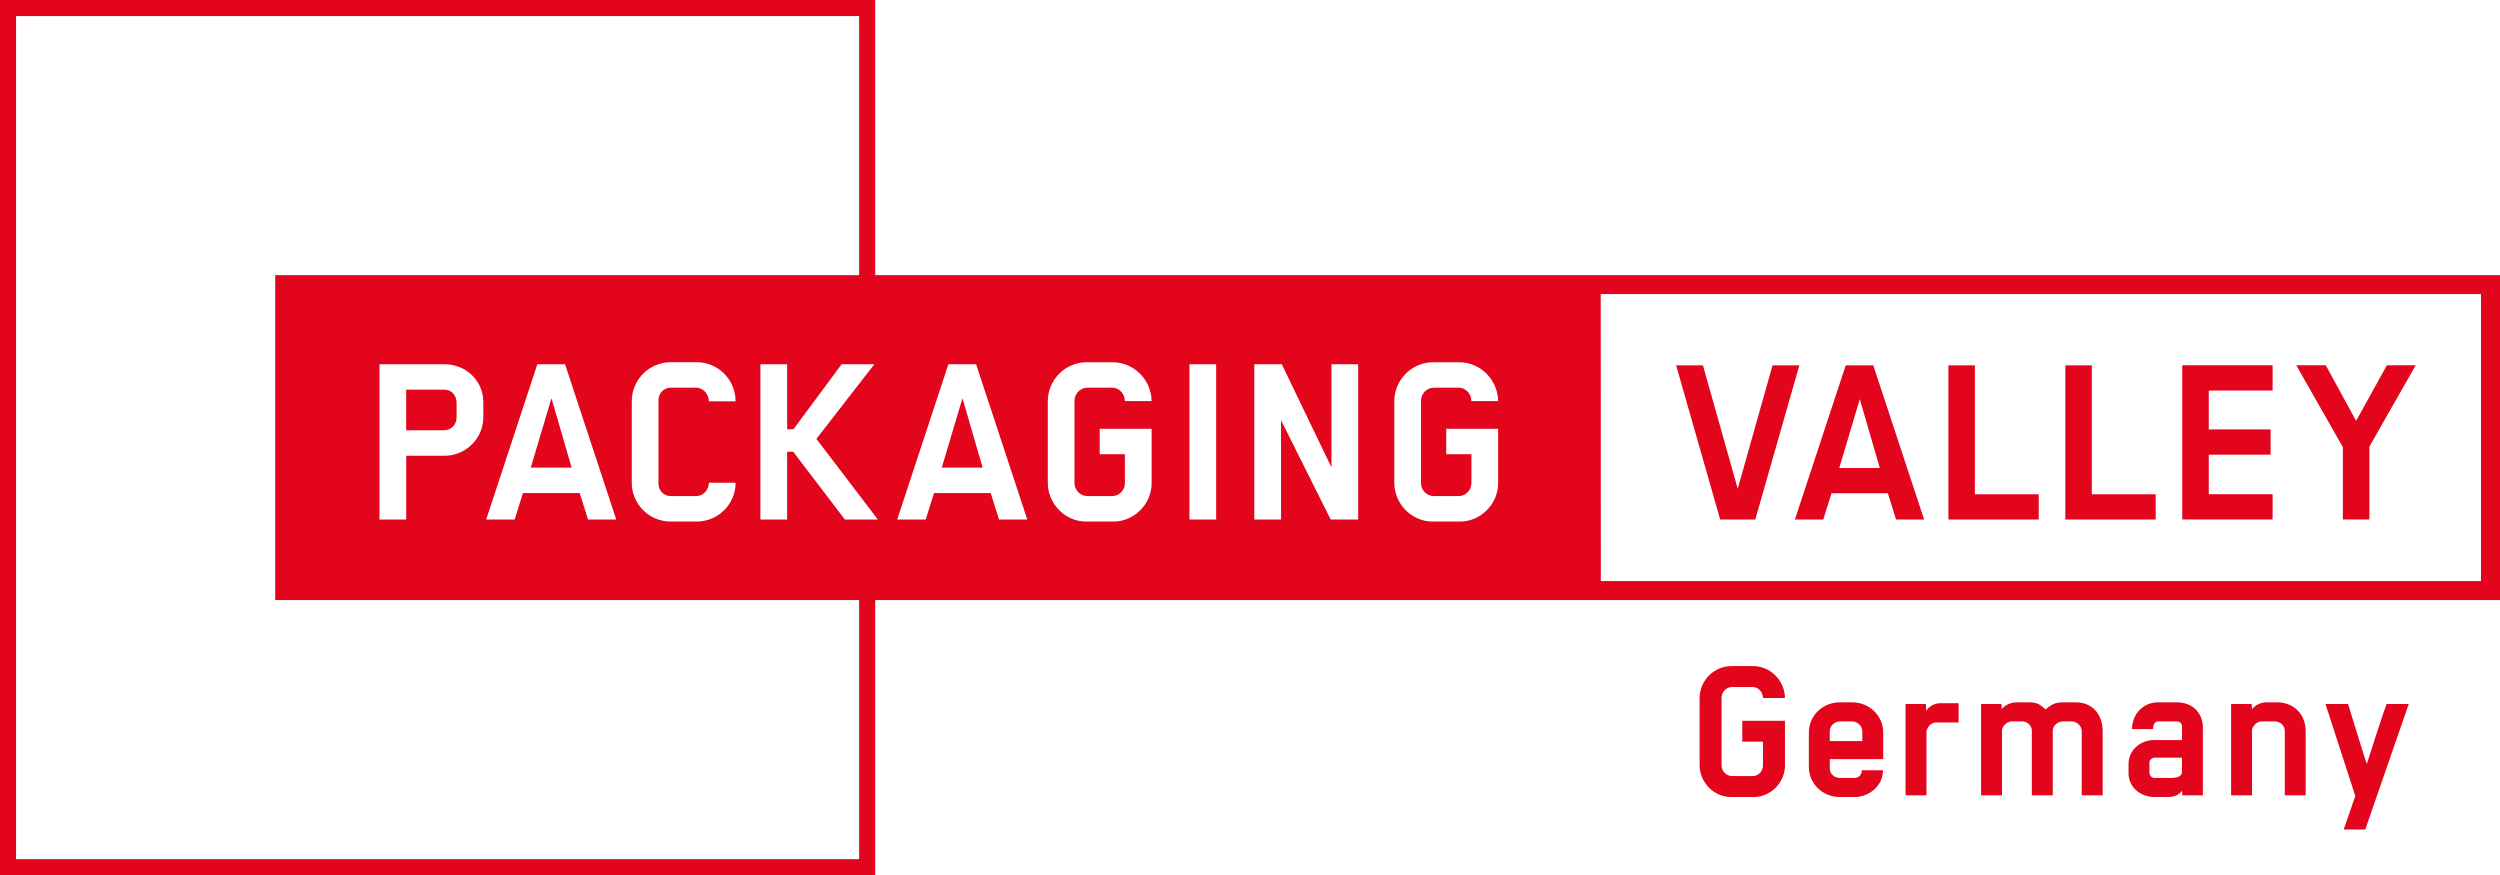 <?xml version="1.0" encoding="UTF-8"?><svg id="Ebene_1" xmlns="http://www.w3.org/2000/svg" viewBox="0 0 724.08 253.48"><defs><style>.cls-1{fill:#e3051b;}</style></defs><path class="cls-1" d="M630.47,203.42h-5.46c-4.32,0-7.5,3.42-7.5,7.74h6.06c0-.9,.42-2.22,1.44-2.22h5.46c.84,0,1.5,.6,1.5,1.44v3.96h-7.98c-4.08,0-7.5,2.88-7.5,6.96v2.64c0,4.02,3.42,6.9,7.5,6.9h3.96c1.68,0,3.12-.54,4.02-1.8l.12,1.32h5.94v-19.56c0-4.44-3.12-7.38-7.56-7.38Zm1.5,20.1c0,1.56-1.68,1.74-3.06,1.8h-4.92c-.78,0-1.44-.72-1.44-1.5v-3c0-.78,.84-1.38,1.56-1.38h7.86v4.08Zm59.26-19.62h6.42l-12.6,36.36h-6.24s3.36-9.66,3.36-9.72-8.64-26.64-8.64-26.64h6.54s5.34,17.4,5.46,17.4c-.12,0,5.58-17.4,5.7-17.4Zm-192.61-1.8v19.62c0,1.62,1.38,3.06,3.06,3.06h5.94c1.62,0,3-1.38,3-3.06v-6.9h-6v-6.06h12.36v12.96c0,4.92-4.14,9.12-9.06,9.12h-6.54c-5.04,0-9.12-4.26-9.12-9.24v-19.38c0-5.1,4.14-9.3,9.24-9.3h6.24c5.04,0,9.18,4.2,9.24,9.24h-6.36c0-1.68-1.32-3.18-3-3.18h-5.94c-1.68,0-3.06,1.44-3.06,3.12Zm169.18,9.72v18.54h-6.06v-18.6c0-1.68-1.32-2.82-3-2.82h-3.54c-1.38,0-2.58,1.02-2.94,2.34v19.08h-6.06v-26.46h5.94l.12,1.56c.24-.54,1.92-2.04,4.08-2.04h3.18c5.04,0,8.28,3.66,8.28,8.4Zm-105.75-8.16h5.22v5.58h-6.36c-1.44,0-2.52,.9-2.94,2.58v18.54h-6.06v-26.46h5.88l.12,1.98c.6-.96,1.98-2.22,4.14-2.22Zm-25.55-.24h-3.66c-4.98,0-8.94,3.9-8.94,8.7v10.02c0,4.8,3.96,8.7,8.94,8.7h4.2c4.5,0,8.34-3.36,8.34-7.74h-6.12c.06,.9-.66,2.22-2.16,2.22h-4.14c-1.68,0-3-1.14-3-2.82v-2.64h15.48v-7.74c0-4.8-4.02-8.7-8.94-8.7Zm2.88,11.22h-9.42v-2.82c0-1.56,1.32-2.88,3-2.88h3.42c1.62,0,3,1.32,3,2.88v2.82Zm69.62-2.88v18.6h-6.06v-18.54c0-1.56-1.38-2.88-3-2.88h-2.46c-1.56,0-2.94,1.26-2.94,2.76v18.66h-6.06v-18.66c0-1.44-1.14-2.64-2.58-2.76h-3.3c-1.32,.12-2.4,1.08-2.76,2.34v19.08h-6.06v-26.46h5.88l.12,1.56c.24-.6,2.04-2.04,4.14-2.04h3.72c2.34,0,3.24,.6,4.8,2.04,1.68-1.38,2.82-2.04,4.98-2.04h3.84c4.8,0,7.74,3.54,7.74,8.34Zm15.35-61.29h-26.17v-44.66h7.68v37.34h18.49v7.32Zm-96.28,0l2.39-7.61h16.31l2.39,7.61h8.12l-14.72-44.66h-7.98l-14.72,44.66h8.19Zm10.58-34.87l5.8,19.94h-11.74l5.94-19.94Zm51.83,34.87h-26.17v-44.66h7.68v37.34h18.49v7.32Zm-126.85-70.78H253.49V0H0V253.48H253.49v-79.69h470.59V79.69H463.63ZM248.83,248.83H4.65V4.65H248.83V79.69H79.71v94.1H248.83v75.04Zm-54.54-105.15h7.37c2.04,0,3.65-1.83,3.65-3.87h7.74c0,6.21-5.04,11.24-11.24,11.24h-7.59c-6.21,0-11.24-5.04-11.24-11.24v-23.58c0-6.21,5.04-11.32,11.24-11.32h7.59c6.21,0,11.24,5.11,11.24,11.32h-7.74c0-2.04-1.61-3.94-3.65-3.94h-7.37c-2.04,0-3.58,1.61-3.58,3.65v24.09c0,2.04,1.53,3.65,3.58,3.65Zm-15.8,6.79h-8.18l-2.41-7.67h-16.43l-2.41,7.67h-8.25l14.82-44.97h8.03l14.82,44.97Zm-38.5-34.02v4.31c0,6.21-5.04,11.24-11.24,11.24h-11.1v18.47h-7.74v-44.97h18.83c6.21,0,11.24,4.74,11.24,10.95Zm104.71,34.02l-14.97-19.64h-1.75v19.64h-7.74v-44.97h7.74v18.83h1.83l13.94-18.83h9.49l-16.79,21.61,17.81,23.36h-9.56Zm44.65,0l-2.41-7.67h-16.42l-2.41,7.67h-8.25l14.82-44.97h8.03l14.82,44.97h-8.18Zm25.58-6.79h7.23c1.97,0,3.65-1.68,3.65-3.72v-8.4h-7.3v-7.37h15.04v15.77c0,5.99-5.04,11.1-11.02,11.1h-7.96c-6.13,0-11.1-5.18-11.1-11.24v-23.58c0-6.21,5.04-11.32,11.24-11.32h7.59c6.13,0,11.17,5.11,11.24,11.24h-7.74c0-2.04-1.61-3.87-3.65-3.87h-7.23c-2.04,0-3.72,1.75-3.72,3.8v23.87c0,1.97,1.68,3.72,3.72,3.72Zm37.31,6.79h-7.74v-44.97h7.74v44.97Zm41.13,0h-7.96l-14.38-28.76v28.76h-7.74v-44.97h7.96l14.38,29.86v-29.86h7.74v44.97Zm21.92-6.79h7.23c1.97,0,3.65-1.68,3.65-3.72v-8.4h-7.3v-7.37h15.04v15.77c0,5.99-5.04,11.1-11.02,11.1h-7.96c-6.13,0-11.1-5.18-11.1-11.24v-23.58c0-6.21,5.04-11.32,11.24-11.32h7.59c6.13,0,11.17,5.11,11.24,11.24h-7.74c0-2.04-1.61-3.87-3.65-3.87h-7.23c-2.04,0-3.72,1.75-3.72,3.8v23.87c0,1.97,1.68,3.72,3.72,3.72Zm303.28,24.62h-254.92l-.03-83.12h254.95v83.12Zm-220.35-17.83l-12.76-44.66h7.76l10.08,35.74,10.08-35.74h7.76l-12.76,44.66h-10.15Zm-344.49-15.04l5.99-20.08,5.84,20.08h-11.83Zm-36.09-22.56h11.17c2.04,0,3.43,1.75,3.43,3.8v4.23c0,2.04-1.53,3.72-3.58,3.72h-11.02v-11.75Zm161.12,2.48l5.84,20.08h-11.83l5.99-20.08Zm379.46,35.11h-26.17v-44.66h26.17v7.32h-18.49v11.24h17.91v7.32h-17.91v11.46h18.49v7.32Zm20.34-20.95l-13.48-23.71h8.55l8.77,16.09,8.92-16.09h8.34l-13.41,23.56v21.1h-7.68v-20.95Z"/></svg>
